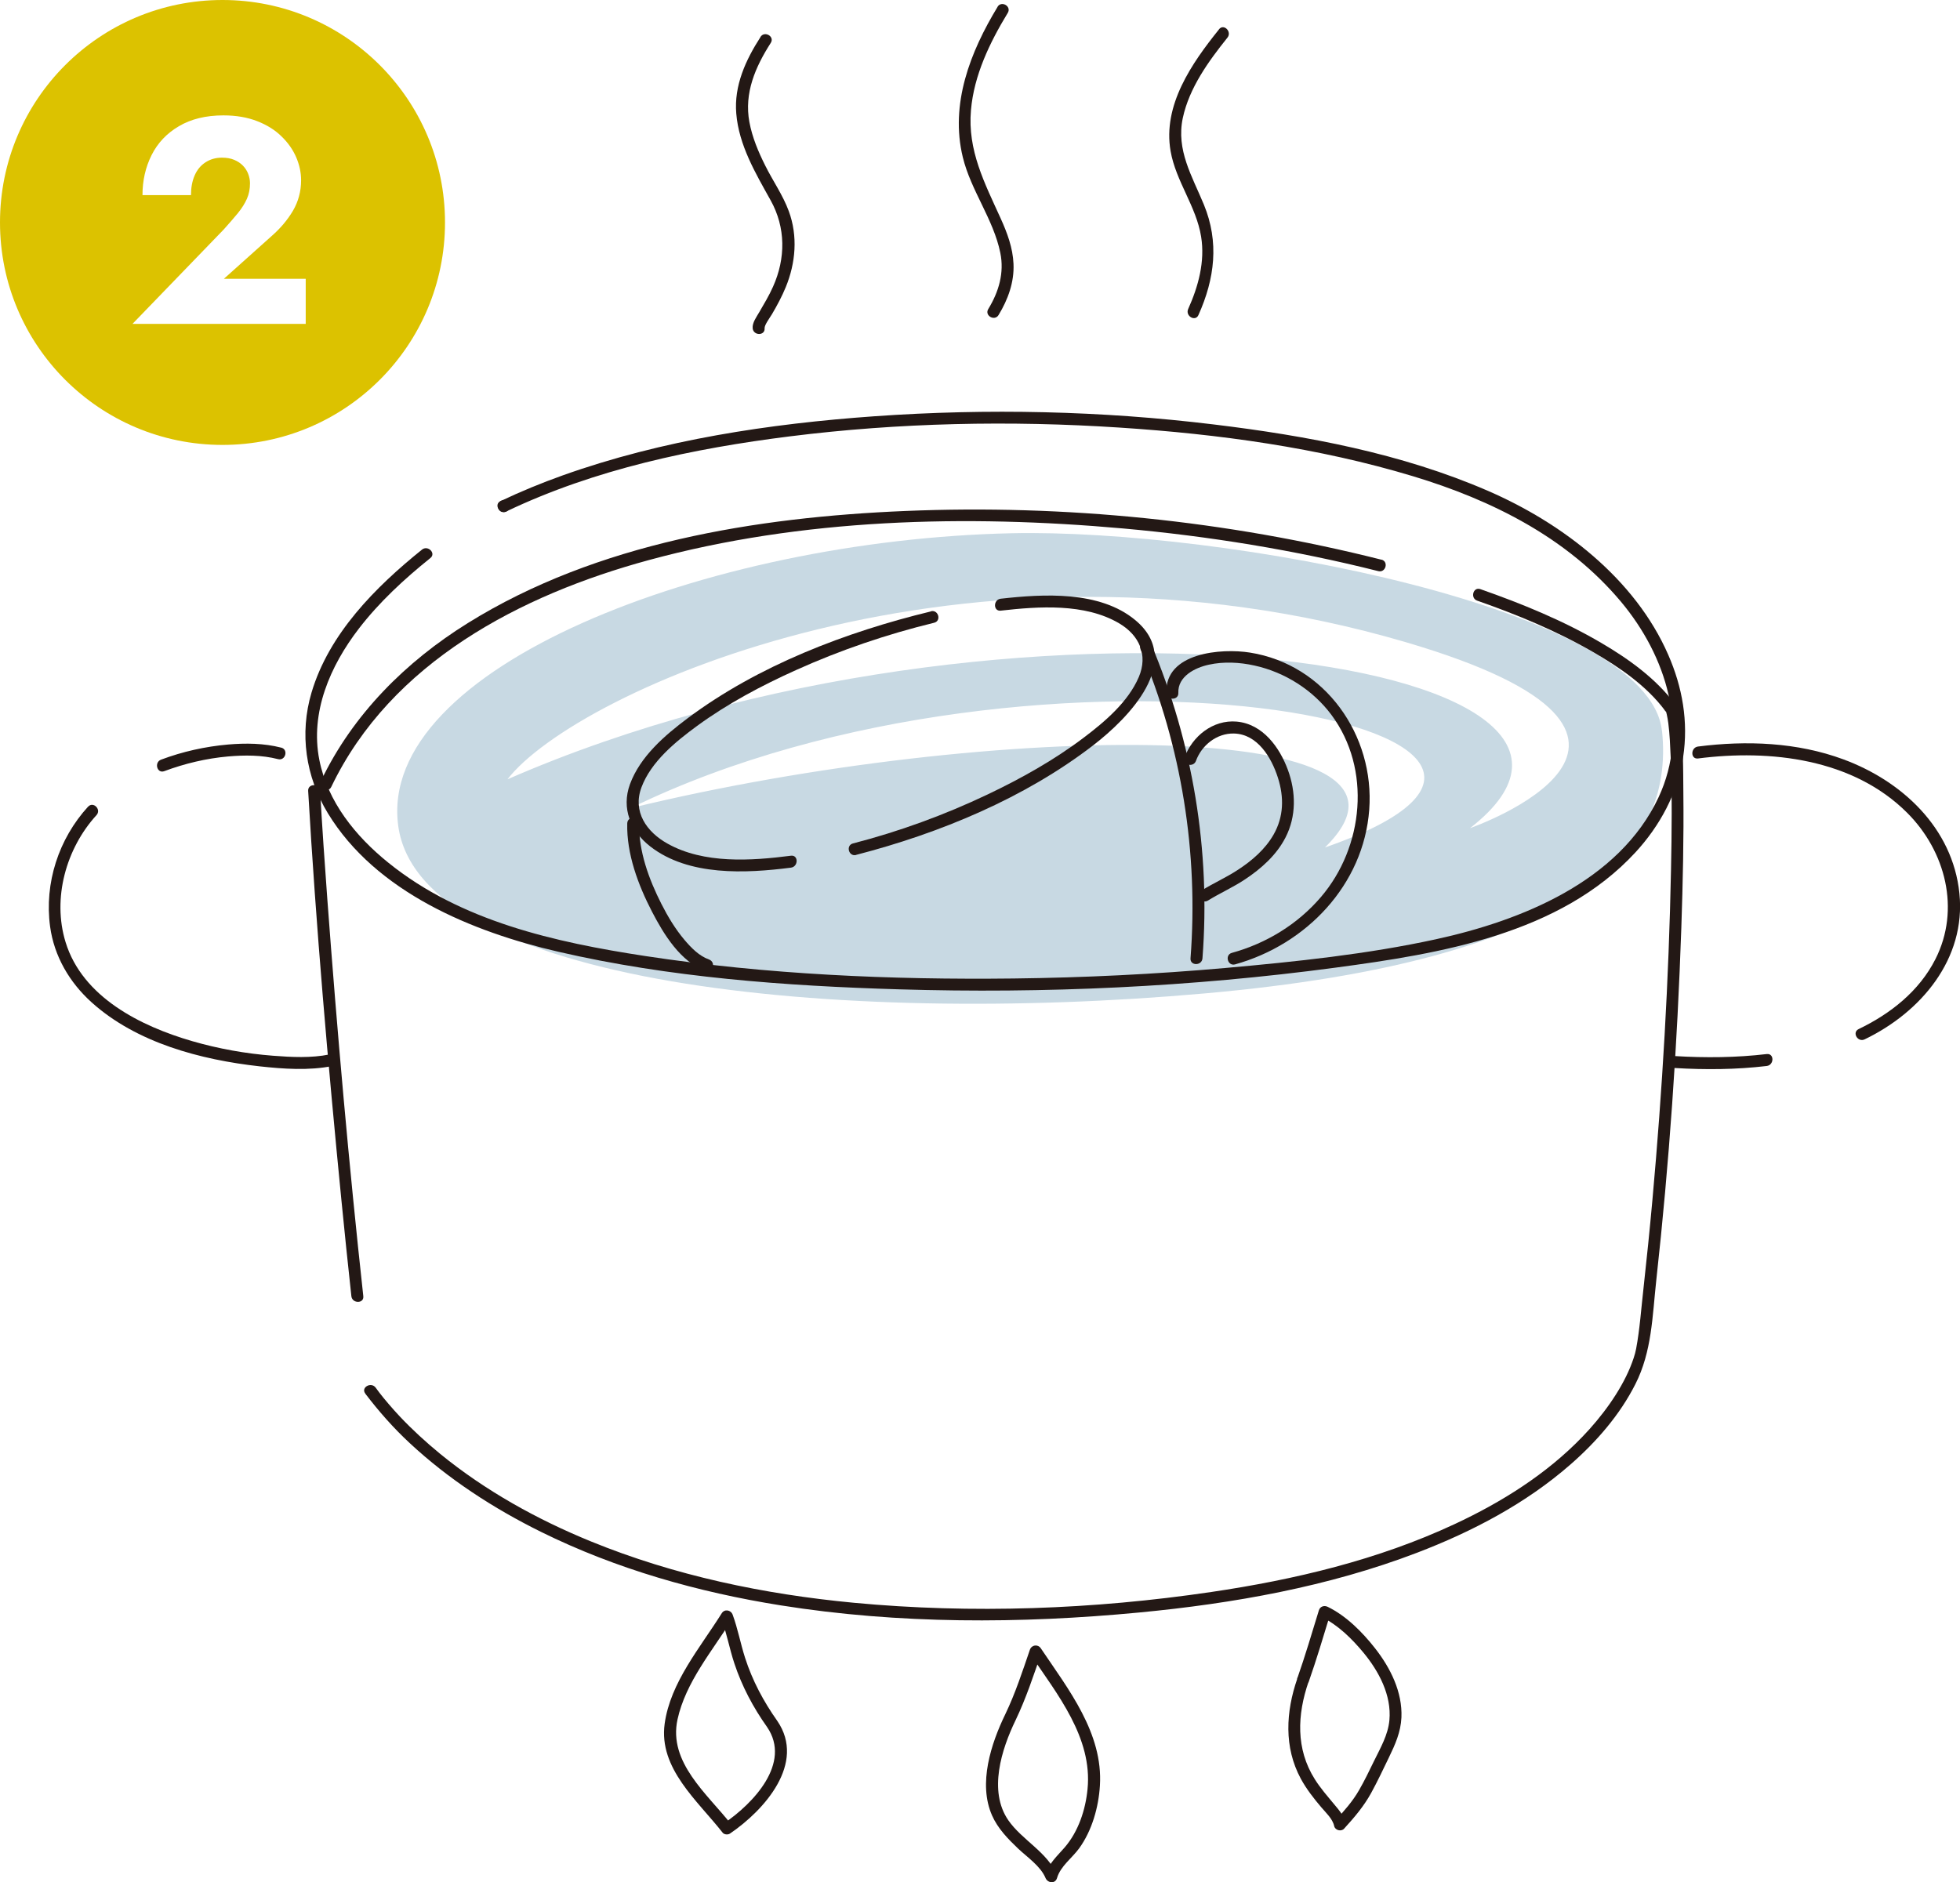 <?xml version="1.0" encoding="UTF-8"?><svg xmlns="http://www.w3.org/2000/svg" viewBox="0 0 233.17 223.96"><defs><style>.cls-1{fill:#c8d9e3;}.cls-1,.cls-2{mix-blend-mode:multiply;}.cls-1,.cls-2,.cls-3{stroke-width:0px;}.cls-2{fill:#dcc200;}.cls-4{isolation:isolate;}.cls-3{fill:#231815;}</style></defs><g class="cls-4"><g id="_レイヤー_2"><g id="_ポップアップ"><path class="cls-2" d="m26.47,0C11.85,0,0,11.85,0,26.47s11.85,26.47,26.47,26.47,26.47-11.85,26.47-26.47S41.08,0,26.47,0Zm9.91,38.54H15.76l10.85-11.23c.65-.72,1.21-1.37,1.69-1.95.47-.58.83-1.15,1.08-1.72s.36-1.18.36-1.83c0-.37-.07-.74-.21-1.11-.14-.37-.35-.7-.63-.99-.28-.29-.63-.52-1.04-.69-.42-.18-.9-.26-1.46-.26-.74,0-1.4.19-1.96.56-.57.37-1,.89-1.29,1.57-.29.67-.43,1.45-.43,2.33h-5.77c0-1.74.36-3.32,1.08-4.76.72-1.44,1.8-2.59,3.25-3.44,1.45-.86,3.22-1.29,5.3-1.29,1.51,0,2.84.23,4,.68s2.13,1.05,2.9,1.81c.78.75,1.36,1.58,1.75,2.48s.59,1.82.59,2.75c0,1.32-.33,2.53-.97,3.63-.65,1.1-1.5,2.1-2.54,3.01l-5.67,5.08h9.73v5.39Z"/><path class="cls-1" d="m197.71,86.96c-1.56-14.66-52.37-24.06-77.38-23.51-36.23.8-75.56,16.04-72.95,34.85,2.61,18.81,52.11,23.79,95.88,19.91,43.77-3.87,56.02-16.59,54.46-31.25Zm-40.09,13.88c15.97-15.65-39.52-15.16-82.61-4.68,48.59-23.73,123.61-9.58,82.61,4.68Zm17.26-2.3c26-20.19-55-31.81-114.51-5.81,8.1-10.51,54.69-31.64,106.86-16.32,38.62,11.34,7.65,22.13,7.65,22.13Z"/><path class="cls-3" d="m59.92,60.94c.91,0,.91-1.42,0-1.42s-.91,1.42,0,1.42h0Z"/><path class="cls-3" d="m60.27,60.84c10.51-5.02,22.22-7.48,33.71-8.92,13-1.63,26.19-1.9,39.25-1.04,11.74.77,23.59,2.38,34.88,5.79,9.36,2.83,18.34,7.3,24.73,14.93,5.39,6.44,8.2,15.31,4.47,23.27-4.69,10.02-16.35,14.68-26.48,16.89-8.21,1.79-16.7,2.67-25.06,3.42-8.38.74-16.78,1.15-25.19,1.25-14.61.17-29.34-.47-43.8-2.67-10.75-1.64-21.97-4.13-30.62-11.14-3.86-3.12-7.19-7.22-8.17-12.2-1.12-5.66,1.3-11.2,4.7-15.62,2.44-3.17,5.4-5.9,8.51-8.4.71-.57-.3-1.57-1-1-5.54,4.46-11.06,10-13.14,17.01-1.45,4.88-.7,10.01,1.94,14.35,5.72,9.4,17.18,14.12,27.43,16.49,13.24,3.06,27.01,4.07,40.55,4.47,17.32.52,34.71-.28,51.89-2.58,12.48-1.67,26.71-3.98,35.7-13.73,2.9-3.15,5.01-7.04,5.66-11.3s-.09-8.36-1.77-12.2c-3.95-9.05-12.6-15.67-21.46-19.51-10.26-4.45-21.52-6.55-32.57-7.89-13.38-1.63-26.95-1.93-40.39-.98-12.53.89-25.23,2.8-37.11,7.04-2.51.9-4.98,1.91-7.39,3.06-.82.39-.1,1.62.72,1.22h0Z"/><path class="cls-3" d="m43.45,165.82c1.61,2.11,3.34,4.08,5.29,5.89,4.61,4.29,9.97,7.77,15.61,10.56,8.96,4.43,18.68,7.18,28.53,8.75,14.07,2.24,28.47,2.2,42.63.85,11.22-1.07,22.5-3.07,33.06-7.11,6.59-2.52,12.96-5.86,18.29-10.53,3.07-2.69,5.84-5.87,7.69-9.53,1.97-3.88,2.02-8.07,2.49-12.38,1.54-13.94,2.5-27.95,2.98-41.97.18-5.32.3-10.65.24-15.97-.03-3.05.02-6.22-.5-9.24-.1-.56-.21-1.28-.74-1.61-.78-.48-1.49.75-.72,1.22-.11-.07-.15-.23-.09-.05-.06-.18.06.2.07.28.08.35.14.71.19,1.08.17,1.32.22,2.67.28,4,.18,4.47.13,8.94.04,13.41-.26,13.11-1.03,26.23-2.21,39.29-.32,3.54-.68,7.07-1.07,10.6-.27,2.36-.43,4.79-.87,7.13-.14.74-.41,1.47-.69,2.17-1.2,2.93-3.4,5.92-5.71,8.31-4.29,4.45-9.63,7.79-15.21,10.39-9.1,4.25-19.04,6.61-28.94,8.07-14,2.07-28.44,2.61-42.53,1.28-10.67-1.01-21.3-3.23-31.24-7.29-6.42-2.62-12.59-6.04-17.97-10.44-1.68-1.38-3.29-2.85-4.78-4.43-.82-.87-1.86-2.08-2.43-2.83-.16-.2-.31-.41-.46-.62-.55-.71-1.78,0-1.22.72h0Z"/><path class="cls-3" d="m36.66,94.11c.94,16.24,2.36,32.46,3.95,48.64.38,3.83.77,7.65,1.19,11.48.1.9,1.52.91,1.42,0-1.72-15.71-3.11-31.47-4.28-47.24-.32-4.29-.61-8.59-.86-12.88-.05-.91-1.47-.91-1.42,0h0Z"/><path class="cls-3" d="m164.35,66.6c-18.4-4.65-37.67-6.59-56.63-5.8-17.76.74-36.71,3.79-52.05,13.33-7.39,4.59-13.7,10.88-17.48,18.78-.39.82.83,1.54,1.22.72,7.11-14.84,22.55-22.85,37.79-26.99,18.24-4.96,37.67-5.43,56.4-3.76,10.23.92,20.41,2.57,30.37,5.08.88.22,1.26-1.14.38-1.37h0Z"/><path class="cls-3" d="m199.28,83.79c-2.3-3.06-5.48-5.35-8.75-7.27-4.54-2.67-9.46-4.68-14.42-6.42-.86-.3-1.23,1.07-.38,1.37,4.74,1.66,9.42,3.59,13.78,6.11,3.15,1.82,6.33,3.99,8.54,6.93.54.72,1.77.02,1.22-.72h0Z"/><path class="cls-3" d="m101.85,101.72c9.94-2.57,20.05-6.75,28.23-13.06,4.15-3.2,10.87-9.99,4.97-14.88-4.23-3.51-10.91-3.11-16-2.54-.9.1-.91,1.52,0,1.42,4.51-.51,10.01-.9,14.09,1.51,2.4,1.42,3.45,3.76,2.34,6.38-1.27,2.98-4.05,5.33-6.58,7.24-3.53,2.67-7.44,4.85-11.43,6.75-5.13,2.44-10.5,4.4-16,5.82-.88.23-.51,1.6.38,1.37h0Z"/><path class="cls-3" d="m110.75,72.75c-10.11,2.45-20.56,6.44-28.94,12.71-2.73,2.04-5.66,4.56-6.87,7.86-1.04,2.86.08,5.58,2.42,7.4,4.57,3.55,11.35,3.21,16.74,2.52.89-.12.9-1.53,0-1.42-4.74.61-10.36.99-14.69-1.44-2.51-1.4-4.17-3.81-3.1-6.69,1.14-3.06,4.05-5.43,6.6-7.3,3.65-2.67,7.68-4.81,11.79-6.66,5.28-2.38,10.8-4.26,16.43-5.63.89-.22.51-1.58-.38-1.37h0Z"/><path class="cls-3" d="m135.68,77.26c4.89,11.58,6.91,24.24,5.95,36.77-.07.91,1.35.91,1.42,0,.99-12.8-1.15-25.67-6.14-37.48-.35-.84-1.57-.12-1.22.72h0Z"/><path class="cls-3" d="m74.62,97.98c-.09,3.62,1.3,7.32,2.94,10.49,1.39,2.68,3.4,6,6.41,7.07.86.3,1.23-1.06.38-1.37-1.18-.42-2.12-1.39-2.91-2.32-1.1-1.3-1.99-2.78-2.76-4.3-1.47-2.9-2.72-6.27-2.64-9.57.02-.91-1.4-.91-1.42,0h0Z"/><path class="cls-3" d="m140.18,82.45c-.08-1.96,1.96-3,3.63-3.36,1.76-.39,3.67-.29,5.42.1,3.61.79,6.95,2.9,9.16,5.87,4.79,6.44,3.85,15.73-1.25,21.68-2.77,3.24-6.49,5.51-10.59,6.64-.88.24-.5,1.61.38,1.37,8.46-2.35,15.29-9.45,15.96-18.4.66-8.85-5.23-17.28-14.19-18.7-3.37-.54-10.14-.02-9.94,4.8.04.91,1.46.91,1.42,0h0Z"/><path class="cls-3" d="m142.27,90.55c.68-1.88,2.49-3.32,4.53-3.27,2.81.07,4.46,2.87,5.22,5.24s.69,4.67-.5,6.77c-1,1.76-2.57,3.11-4.24,4.2-1.38.91-2.89,1.58-4.29,2.44-.77.48-.06,1.71.72,1.22,1.44-.89,3-1.58,4.41-2.52,1.93-1.28,3.74-2.89,4.81-4.98,1.3-2.53,1.25-5.41.28-8.05s-2.96-5.46-6.1-5.74c-2.81-.24-5.27,1.74-6.2,4.29-.31.86,1.06,1.23,1.37.38h0Z"/><path class="cls-3" d="m10.48,95.98c-3.5,3.83-5.22,9.09-4.52,14.27.48,3.53,2.31,6.65,4.94,9.02,5.35,4.82,12.98,6.83,19.97,7.61,2.84.31,5.87.53,8.69-.04.89-.18.52-1.55-.38-1.37-2.17.44-4.5.32-6.7.15-3.25-.25-6.49-.83-9.63-1.74-6.12-1.78-13.04-5.22-15.05-11.78-1.6-5.21.06-11.15,3.68-15.11.61-.67-.39-1.68-1-1h0Z"/><path class="cls-3" d="m33.45,88.96c-2.05-.53-4.23-.55-6.32-.37-2.72.24-5.41.84-7.97,1.8-.85.32-.48,1.69.38,1.37,2.44-.91,5-1.52,7.59-1.75,1.97-.17,4.02-.18,5.95.32.88.23,1.26-1.14.38-1.37h0Z"/><path class="cls-3" d="m210.18,125.42c-3.63.43-7.3.46-10.95.24-.91-.06-.91,1.36,0,1.42,3.65.22,7.32.19,10.95-.24.89-.11.91-1.52,0-1.42h0Z"/><path class="cls-3" d="m202,90.25c8.63-1.11,18.44.03,24.88,6.46,4.58,4.57,6.37,11.51,3.36,17.43-1.93,3.8-5.34,6.49-9.13,8.31-.82.4-.1,1.62.72,1.22,6.69-3.22,12.07-9.57,11.27-17.37s-6.85-13.37-13.79-15.94c-5.51-2.04-11.53-2.27-17.31-1.53-.89.12-.9,1.53,0,1.42h0Z"/><path class="cls-3" d="m92.47,204.77c-1.64-2.32-2.97-4.81-3.84-7.53-.54-1.69-.86-3.45-1.47-5.11-.21-.57-.96-.71-1.3-.17-2.55,4.08-6.11,8.22-6.79,13.15-.73,5.33,3.95,9.18,6.9,12.96.18.23.62.27.86.11,4.09-2.77,9.09-8.37,5.64-13.41-.51-.75-1.74-.04-1.22.72,2.95,4.31-1.67,9.13-5.13,11.47l.86.11c-2.83-3.61-7.5-7.36-6.38-12.48.97-4.43,4.14-8.15,6.49-11.91l-1.3-.17c.65,1.76.98,3.63,1.57,5.41.9,2.72,2.23,5.23,3.89,7.57.52.74,1.75.03,1.22-.72Z"/><path class="cls-3" d="m119.6,203.96c-1.7,3.5-3.26,8.26-1.58,12.06.68,1.55,1.9,2.8,3.11,3.95,1.07,1.01,2.67,2.09,3.25,3.49.25.61,1.16.73,1.37,0,.41-1.41,1.8-2.38,2.64-3.54,1.52-2.11,2.3-4.87,2.46-7.45.39-6.24-3.74-11.45-7.03-16.34-.35-.52-1.09-.42-1.3.17-.88,2.57-1.74,5.21-2.92,7.66-.39.82.83,1.54,1.22.72,1.23-2.57,2.14-5.31,3.06-8l-1.3.17c3.2,4.75,7.4,9.91,6.8,16.02-.24,2.48-1.08,5.04-2.72,6.95-.89,1.03-1.91,1.92-2.3,3.27h1.37c-1.1-2.69-4.15-4.15-5.77-6.49-2.41-3.48-.81-8.47.86-11.92.4-.82-.83-1.54-1.22-.72Z"/><path class="cls-3" d="m154.33,199.74c-1.36,3.94-1.61,8.15.42,11.91.67,1.23,1.53,2.33,2.43,3.39.54.64,1.36,1.38,1.54,2.24.11.51.84.69,1.18.31,1.22-1.34,2.34-2.65,3.22-4.25.75-1.37,1.42-2.79,2.1-4.2.75-1.55,1.42-3.03,1.5-4.78.13-3.04-1.32-5.92-3.15-8.25-1.49-1.9-3.42-3.85-5.63-4.92-.42-.2-.9-.04-1.04.42-.83,2.71-1.64,5.45-2.58,8.13-.3.86,1.07,1.23,1.37.38.94-2.68,1.75-5.41,2.58-8.13l-1.04.42c1.93.93,3.6,2.58,4.96,4.22,1.84,2.22,3.37,5.08,3.1,8.05-.16,1.75-1.06,3.29-1.82,4.84-.57,1.17-1.13,2.34-1.78,3.47-.77,1.35-1.76,2.45-2.8,3.6l1.18.31c-.18-.86-.82-1.57-1.36-2.22-.8-.97-1.63-1.91-2.3-2.98-2.27-3.6-2.09-7.67-.74-11.59.3-.86-1.07-1.24-1.37-.38Z"/><path class="cls-3" d="m145.03,3.48c-3.25,4.04-6.73,9.04-5.77,14.51.63,3.59,3.05,6.56,3.63,10.17.48,2.96-.33,5.92-1.54,8.61-.37.83.85,1.55,1.22.72,1.95-4.34,2.48-8.69.65-13.14-1.4-3.39-3.32-6.49-2.51-10.31.77-3.59,3.06-6.75,5.31-9.56.57-.7-.43-1.71-1-1h0Z"/><path class="cls-3" d="m118.68.81c-3.26,5.37-5.68,11.57-4.14,17.9.97,3.98,3.64,7.36,4.46,11.37.49,2.39-.18,4.64-1.43,6.69-.48.78.75,1.49,1.22.72,1.12-1.84,1.88-3.91,1.78-6.1-.08-1.9-.75-3.69-1.53-5.41-1.91-4.21-3.95-8.09-3.53-12.88.36-4.16,2.24-8.05,4.38-11.57.47-.78-.75-1.49-1.22-.72h0Z"/><path class="cls-3" d="m90.47,4.41c-1.76,2.73-3.16,5.78-2.88,9.1.31,3.77,2.29,7.1,4.09,10.33s1.8,6.9.28,10.28c-.47,1.06-1.07,2.05-1.65,3.05-.31.54-.83,1.23-.77,1.89.08.9,1.49.91,1.42,0-.03-.38.62-1.25.88-1.68.61-1.04,1.18-2.1,1.64-3.22,1.18-2.88,1.45-6.07.36-9.03-.7-1.91-1.89-3.59-2.79-5.4-.83-1.65-1.56-3.38-1.9-5.21-.64-3.45.71-6.55,2.54-9.41.5-.77-.73-1.48-1.22-.72h0Z"/></g></g></g></svg>